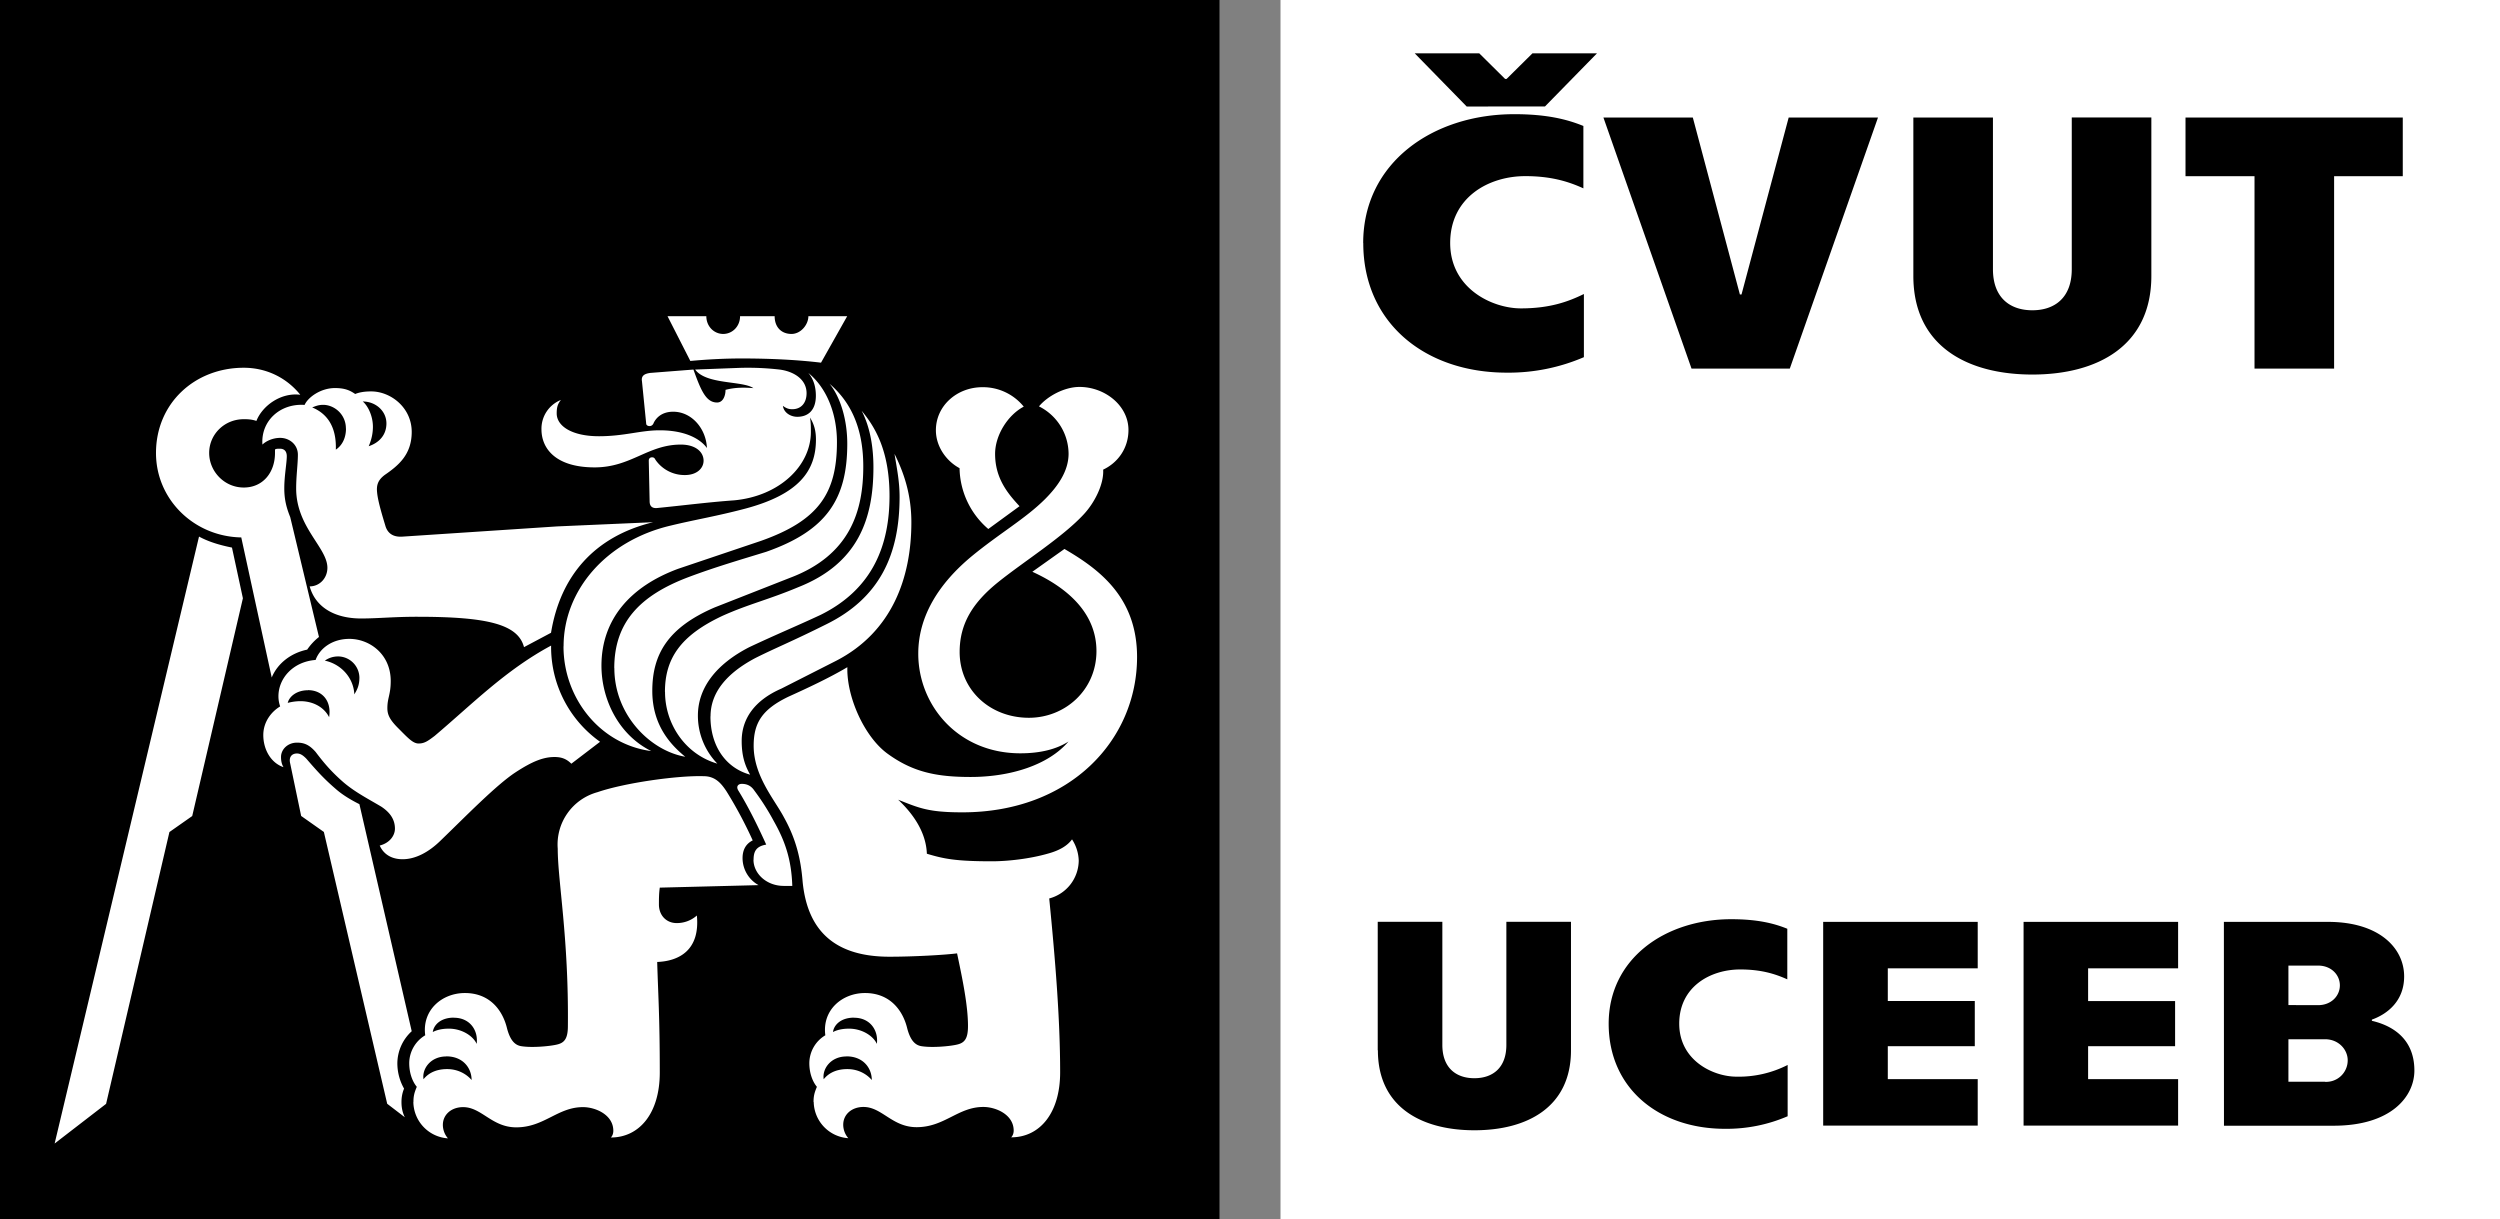 <svg xmlns="http://www.w3.org/2000/svg" width="290.55" height="141.73"><rect width="100%" height="100%" fill="#808080" stroke="none"/><path d="M0 0h141.73v141.73H0z"/><path d="M23.13 62.36c1.08.59 2.35.98 3.83 1.28l1.27 5.89-5.89 25.31-2.65 1.86-7.36 31.59-5.98 4.61zm4.91.1c-5.49-.1-9.91-4.41-9.91-9.81 0-5.79 4.51-9.91 10.2-9.91 2.65 0 5 1.18 6.57 3.14-2.26-.29-4.41 1.28-5.1 3.04-.59-.2-1.08-.2-1.47-.2-2.26 0-4.02 1.77-4.02 3.92s1.77 4.02 4.02 4.02 3.63-1.77 3.63-4.02v-.39c.1-.1.29-.1.59-.1.39 0 .78.2.78.88 0 .78-.29 2.26-.29 3.73 0 1.37.29 2.35.69 3.34l3.34 13.93a6.6 6.6 0 0 0-1.37 1.47c-1.86.39-3.43 1.57-4.12 3.24zm20.5 9.22c-2.84 0-4.61.2-6.57.2-3.04 0-5.3-1.28-5.98-3.73 1.18 0 2.06-.98 2.06-2.16 0-2.35-3.63-4.71-3.63-9.22 0-1.47.2-2.84.2-3.92 0-1.18-.98-1.96-2.06-1.96-.88 0-1.67.39-2.06.78-.2-2.75 2.06-4.81 4.9-4.61.39-.88 1.86-1.96 3.53-1.96 1.18 0 1.77.29 2.35.69.49-.2 1.08-.3 1.86-.3 2.26 0 4.71 1.87 4.71 4.71 0 2.65-1.57 3.92-3.14 5-.78.59-.98 1.18-.88 2.06.1 1.08.69 2.94.98 3.92.29.88.98 1.28 2.06 1.18l17.85-1.18 11.19-.49c-6.87 1.67-10.79 6.28-11.87 12.85l-3.14 1.67c-.69-2.65-4.22-3.53-12.36-3.53zm-4.41 26.59c1.18-.3 1.77-1.18 1.77-1.96 0-1.18-.69-1.96-1.57-2.55-1.47-.88-3.04-1.67-4.41-2.84-1.47-1.28-2.35-2.35-3.24-3.53-.69-.78-1.27-1.08-2.16-1.08-1.08 0-1.86.78-1.86 1.67 0 .49.1.88.29 1.18-1.47-.49-2.35-2.06-2.35-3.73 0-1.57.98-2.75 1.96-3.33-.1-.29-.2-.69-.2-1.18 0-2.06 1.67-4.02 4.32-4.22.49-1.37 1.96-2.45 3.92-2.45 2.35 0 4.81 1.77 4.81 4.9 0 1.57-.39 1.96-.39 3.14 0 .69.2 1.27 1.18 2.26 1.18 1.18 1.77 1.86 2.45 1.86s1.08-.29 1.86-.88c4.41-3.73 8.24-7.65 13.54-10.5a13.5 13.5 0 0 0 5.69 11.18l-3.34 2.55c-.59-.59-1.18-.78-1.96-.78-1.27 0-2.55.49-4.51 1.77-2.26 1.47-5.98 5.3-8.63 7.85-1.47 1.47-3.04 2.26-4.51 2.26-1.18 0-2.16-.49-2.65-1.57zm-8.34-18.05c-1.27 0-2.16.69-2.35 1.47a5.9 5.9 0 0 1 1.47-.2c1.47 0 2.75.69 3.34 1.86.3-1.86-.78-3.14-2.45-3.14zM45 128.28l-7.36-31.59L35 94.83l-1.27-6.08c-.2-.78.2-1.18.78-1.18.39 0 .69.2 1.08.59 1.27 1.47 2.06 2.35 3.43 3.53.78.69 1.77 1.28 2.75 1.77l6.08 26.39a5.1 5.1 0 0 0-1.67 3.73 6 6 0 0 0 .78 2.94c-.2.49-.3.98-.3 1.57s.1 1.18.39 1.76zM40.2 49.8c0-1.67-1.37-2.75-2.65-2.75-.59 0-.98.2-1.27.3 1.67.69 2.84 2.16 2.75 4.91.88-.59 1.18-1.57 1.18-2.45zm1.57 28.94a2.5 2.5 0 0 0-2.45-2.45c-.78 0-1.27.29-1.57.49 1.86.39 3.34 1.96 3.43 3.92.29-.49.59-.98.59-1.96zm3.14-29.53c0-1.47-1.28-2.55-2.75-2.55.59.49 1.18 1.67 1.18 2.94 0 .59-.1 1.37-.49 2.26 1.18-.39 2.06-1.28 2.06-2.65zm3.14 78.87c0-.69.1-1.08.39-1.77-.49-.59-.88-1.57-.88-2.75a3.8 3.8 0 0 1 1.86-3.24c-.39-2.94 1.96-4.91 4.61-4.91 2.94 0 4.41 2.06 4.9 4.12.39 1.47.98 1.96 1.67 2.06 1.27.2 3.33 0 4.12-.19.88-.2 1.28-.69 1.28-2.16.1-10.3-1.18-16.87-1.18-20.6a6.3 6.3 0 0 1 4.61-6.57c3.14-1.08 9.32-1.96 12.36-1.86 1.37 0 2.06.88 2.65 1.77a49.9 49.9 0 0 1 3.04 5.69c-.78.39-1.18 1.08-1.18 2.06a3.6 3.6 0 0 0 1.86 3.14l-11.48.29c-.1.69-.1 1.37-.1 1.96 0 1.28.88 2.16 2.06 2.16a3.5 3.5 0 0 0 2.35-.88c.39 4.02-2.06 5.3-4.61 5.4.1 3.63.3 6.28.3 12.85 0 4.71-2.35 7.55-5.69 7.55.2-.19.29-.49.29-.78 0-1.86-2.06-2.75-3.53-2.75-2.94 0-4.51 2.35-7.75 2.35-2.84 0-4.02-2.35-6.18-2.35-1.37 0-2.35.88-2.35 2.06a2.4 2.4 0 0 0 .59 1.57 4.3 4.3 0 0 1-4.02-4.22zm3.82-5.3c-1.86 0-2.84 1.47-2.65 2.65.39-.49 1.18-1.18 2.75-1.18 1.27 0 2.26.59 2.84 1.27 0-1.37-.98-2.75-2.94-2.75zm.88-4.51c-1.57 0-2.35.88-2.45 1.67.39-.2.98-.39 1.86-.39 1.57 0 2.84.88 3.24 1.77.2-1.57-.78-3.04-2.65-3.04zm12.75-43.16c0-6.47 4.91-12.26 12.46-14.03 2.84-.69 5.3-1.08 8.63-1.96 6.28-1.67 8.24-4.41 8.24-8.04 0-.98-.2-1.77-.69-2.55.1.59.1 1.08.1 1.67 0 3.92-3.63 7.46-8.93 7.95-2.85.2-5.89.59-8.83.88-.69.1-.98-.2-.98-.78l-.1-4.71c0-.2.1-.39.39-.39.2 0 .3.1.39.29a4.1 4.1 0 0 0 3.43 1.77c1.37 0 2.16-.78 2.16-1.67 0-.98-.88-1.87-2.65-1.87-3.83 0-5.79 2.65-10.01 2.65-4.61 0-6.18-2.26-6.18-4.41a3.6 3.6 0 0 1 2.26-3.43c-.39.49-.49.88-.49 1.57 0 1.47 1.77 2.65 4.91 2.65 2.94 0 4.81-.69 7.06-.69 2.94 0 4.71.98 5.49 2.06-.1-2.26-1.77-4.22-3.92-4.22-1.47 0-2.06.88-2.26 1.28-.1.29-.3.39-.49.39s-.39-.1-.39-.29l-.49-4.91c-.1-.59.2-.88.98-.98l5-.39c.88 2.45 1.47 3.83 2.75 3.83.69 0 .98-.78.98-1.47 1.08-.29 2.16-.29 3.24-.2-1.27-.88-5.49-.39-6.77-2.16l5.3-.2a32.4 32.4 0 0 1 4.51.2c1.57.2 3.14 1.08 3.14 2.75 0 1.08-.59 1.86-1.67 1.86-.39 0-.69-.1-1.08-.39.1.78.88 1.27 1.67 1.27 1.28 0 2.16-.78 2.16-2.45 0-.88-.2-1.86-.88-2.65 2.06 1.67 3.33 4.61 3.33 8.04 0 5.98-2.16 9.12-8.83 11.48l-9.61 3.24c-5.59 2.06-8.93 5.89-8.93 11.28 0 3.73 1.86 7.95 5.79 9.91-5.98-.78-10.2-6.18-10.2-12.16zm5.89 2.55c0-5.3 2.94-8.44 8.63-10.59 3.14-1.18 6.18-2.06 9.03-2.94 6.97-2.45 9.42-6.08 9.42-12.56 0-2.75-.78-5.4-2.06-6.97 2.16 1.86 3.92 4.71 3.92 9.61 0 5.1-1.47 10.3-8.53 12.95l-8.73 3.43c-5.49 2.36-7.26 5.49-7.26 9.71 0 4.02 2.16 6.28 3.83 7.65-4.02-.69-8.24-4.81-8.24-10.3zm5.89 2.75c0-3.92 1.86-6.57 6.67-8.83 3.04-1.37 5.3-1.86 8.83-3.34 6.96-2.75 8.73-7.95 8.73-13.93 0-2.06-.3-4.51-1.37-6.57 1.47 1.77 3.24 4.51 3.24 9.91 0 5.59-1.86 10.79-8.05 13.83-2.94 1.37-4.9 2.16-8.24 3.73-3.83 1.96-5.98 4.71-5.98 7.95a8 8 0 0 0 2.26 5.59c-3.73-1.08-6.08-4.61-6.08-8.34zm8.93-38.75c-1.96 0-3.92.1-5.98.29l-2.65-5.2h4.51c0 1.18.89 2.06 1.96 2.06s1.96-.88 1.96-2.06h4.02c0 1.27.78 2.06 1.96 2.06 1.08 0 1.96-1.08 1.96-2.06h4.51l-3.04 5.4c-2.45-.3-5.59-.49-9.22-.49zm-3.63 41.59c0-2.75 1.86-5 5.2-6.77 2.35-1.18 4.32-1.96 8.24-3.92 6.18-3.04 8.53-8.04 8.53-14.81 0-1.77-.3-3.24-.59-5 1.08 2.16 1.96 4.71 1.96 7.95 0 6.47-2.26 12.75-8.73 16.09l-6.38 3.24c-3.14 1.37-4.61 3.53-4.61 6.08 0 1.96.49 3.04.98 3.92-2.84-.78-4.61-3.33-4.61-6.77zm5 16.68c0-.98.3-1.57 1.47-1.77-1.37-3.04-2.45-5-3.24-6.28-.3-.49 0-.78.39-.78.59 0 1.08.2 1.47.78a27.7 27.7 0 0 1 2.25 3.53c1.28 2.26 2.06 4.41 2.16 7.55h-.98c-2.06 0-3.53-1.47-3.53-3.04zm6.97 28.15c0-.69.1-1.08.39-1.77-.49-.59-.88-1.57-.88-2.75a3.8 3.8 0 0 1 1.86-3.24c-.39-2.94 1.96-4.91 4.61-4.91 2.94 0 4.42 2.06 4.91 4.12.39 1.47.98 1.96 1.67 2.06 1.27.2 3.34 0 4.12-.19.88-.2 1.27-.69 1.27-2.16 0-2.45-.69-5.69-1.27-8.44-1.47.19-5.1.39-7.85.39-6.08 0-9.52-2.75-10.1-8.73-.2-2.45-.69-4.81-2.16-7.45-1.08-2.06-3.53-4.81-3.53-8.34 0-2.65.98-4.22 4.02-5.69 2.16-.98 4.71-2.16 6.87-3.44-.1 3.44 1.96 8.04 4.61 10.01 2.94 2.16 5.69 2.75 9.71 2.75 4.61 0 9.03-1.37 11.38-4.12-1.37.88-3.24 1.37-5.59 1.37-7.26 0-11.87-5.59-11.87-11.58 0-4.32 2.35-8.14 6.28-11.38 3.24-2.65 6.18-4.32 8.44-6.57 1.47-1.47 2.75-3.24 2.75-5.3a6.2 6.2 0 0 0-3.44-5.49c.98-1.18 2.94-2.26 4.71-2.26 2.94 0 5.69 2.16 5.69 5 0 2.16-1.27 3.83-2.94 4.61.1 1.67-.98 3.83-2.26 5.2-2.45 2.65-6.97 5.49-9.91 7.85s-4.51 4.81-4.51 8.14c0 4.42 3.53 7.65 8.05 7.65 4.22 0 7.85-3.24 7.85-7.75 0-4.12-2.94-7.16-7.45-9.22l3.73-2.65c4.02 2.35 8.44 5.59 8.44 12.56 0 9.61-7.75 18.05-20.31 18.05-3.92 0-5-.49-7.46-1.47 1.57 1.47 3.24 3.63 3.34 6.28 1.96.59 3.33.88 7.55.88 1.86 0 4.41-.29 6.47-.88 1.47-.39 2.35-.98 2.85-1.67a4.8 4.8 0 0 1 .78 2.45 4.6 4.6 0 0 1-3.43 4.42c.69 6.97 1.27 13.93 1.27 20.21 0 4.71-2.35 7.55-5.69 7.55.19-.19.29-.49.29-.78 0-1.86-2.06-2.75-3.53-2.75-2.94 0-4.51 2.35-7.75 2.35-2.85 0-4.02-2.35-6.18-2.35-1.37 0-2.35.88-2.35 2.06a2.4 2.4 0 0 0 .59 1.57 4.3 4.3 0 0 1-4.02-4.22zm3.83-5.3c-1.86 0-2.84 1.47-2.65 2.65.39-.49 1.18-1.18 2.75-1.18 1.28 0 2.26.59 2.84 1.27 0-1.37-.98-2.75-2.94-2.75zm.88-4.51c-1.57 0-2.35.88-2.45 1.67.39-.2.98-.39 1.86-.39 1.57 0 2.84.88 3.24 1.77.2-1.57-.78-3.04-2.65-3.04zm12.26-63.86c-1.47-.78-2.75-2.45-2.75-4.41 0-2.84 2.45-5 5.4-5a6.1 6.1 0 0 1 4.81 2.26c-1.86.98-3.33 3.33-3.33 5.49 0 2.84 1.47 4.61 2.84 6.08l-3.63 2.65a9.5 9.5 0 0 1-3.34-7.06z" fill="#ffffff"/><path d="M148.82 0h141.73v141.73H148.82z" fill="#ffffff"/><path d="M262.02 20.48v22.36h9.25V20.48h7.98v-6.82H254v6.82zm-30.4-6.82h-9.25v18.41c0 8.16 6.28 11.46 13.83 11.46s13.83-3.31 13.83-11.46V13.65h-9.25v17.64c0 3.31-1.98 4.77-4.58 4.77s-4.58-1.46-4.58-4.77zm-35.03 29.18h11.42l10.25-29.18h-10.38l-5.48 20.56h-.19l-5.47-20.56h-10.39zm-38.15-14.59c0 9.31 7.22 15.06 16.67 15.06a22.1 22.1 0 0 0 8.97-1.8v-7.34c-1.84.9-3.97 1.67-7.32 1.67s-8.22-2.32-8.22-7.6 4.44-7.77 8.73-7.77c2.93 0 4.96.6 6.75 1.42v-7.25c-1.89-.77-4.25-1.37-8.03-1.37-9.49 0-17.56 5.66-17.56 14.98m21.13-15.88l6.04-6.17h-7.5l-3 2.97h-.18l-3-2.97h-7.5l6.04 6.18zm-19.44 109.7v-14.94h7.51v14.31c0 2.68 1.61 3.87 3.72 3.87s3.72-1.18 3.72-3.87v-14.31h7.51v14.94c0 6.61-5.09 9.29-11.22 9.29s-11.22-2.68-11.22-9.29zm26.84-3.09c0-7.56 6.55-12.15 14.25-12.15 3.06 0 4.98.49 6.51 1.11v5.88c-1.46-.66-3.1-1.15-5.47-1.15-3.49 0-7.09 2.02-7.09 6.3s3.94 6.16 6.66 6.16a12.5 12.5 0 0 0 5.94-1.36v5.96a17.9 17.9 0 0 1-7.28 1.46c-7.66 0-13.52-4.67-13.52-12.22zm24.93-11.84h17.96v5.4H219.4v3.8h10.11v5.25H219.4v3.83h10.45v5.4h-17.96v-23.67zm23.29 0h17.96v5.4h-10.46v3.8h10.11v5.25h-10.11v3.83h10.46v5.4h-17.96zm23.28 0h12.1c5.97 0 8.85 3.06 8.85 6.34 0 2.89-1.99 4.39-3.75 5.02v.14c1.95.45 4.94 1.77 4.94 5.78 0 3-2.68 6.41-9.38 6.41h-12.75zm10.95 9.68c1.53 0 2.53-1.08 2.53-2.3s-1-2.3-2.53-2.3h-3.45v4.59zm.8 8.91a2.5 2.5 0 0 0 2.64-2.51c0-1.22-1.04-2.44-2.64-2.44h-4.25v4.94h4.25z" fill="#000000" /></svg>
